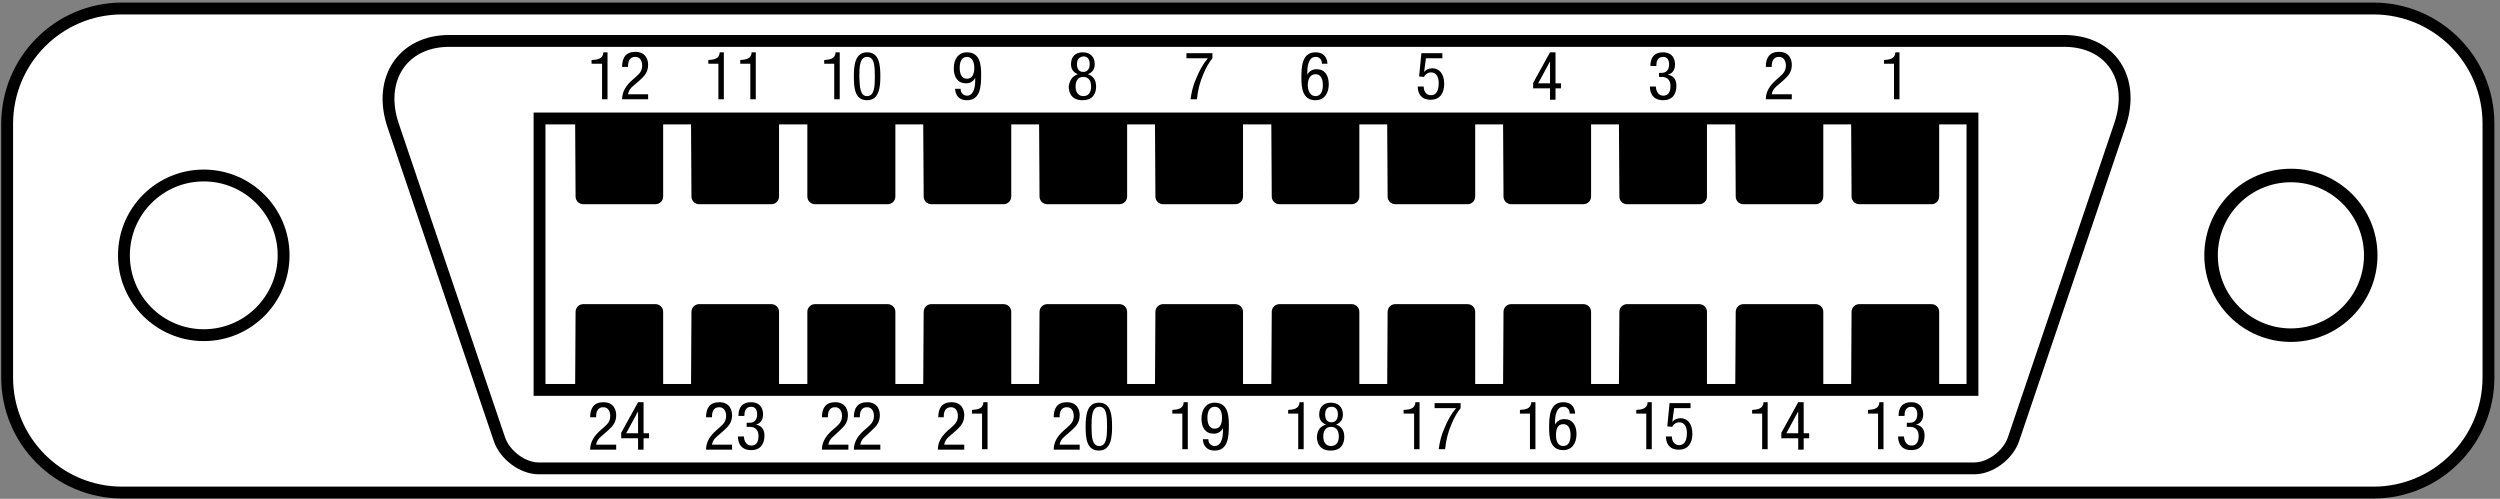 <?xml version="1.0" encoding="UTF-8"?>
<svg xmlns="http://www.w3.org/2000/svg" xmlns:xlink="http://www.w3.org/1999/xlink" width="411pt" height="82pt" viewBox="0 0 411 82" version="1.2">
<rect x="0" y="0" width="411" height="82" fill="#808080" stroke="none"/>
<g id="surface1">
<path style="fill-rule:nonzero;fill:rgb(100%,100%,100%);fill-opacity:1;stroke-width:19.485;stroke-linecap:butt;stroke-linejoin:miter;stroke:rgb(0%,0%,0%);stroke-opacity:1;stroke-miterlimit:4;" d="M 200.742 806.016 L 3901.992 806.016 C 4006.25 806.016 4091.016 721.25 4091.016 616.992 L 4091.016 199.258 C 4091.016 95 4006.25 10.234 3901.992 10.234 L 200.742 10.234 C 96.484 10.234 11.758 95 11.758 199.258 L 11.758 616.25 C 11.758 721.25 96.484 806.016 200.742 806.016 Z M 200.742 806.016 " transform="matrix(0.1,0,0,-0.1,0,82)"/>
<path style="fill:none;stroke-width:19.485;stroke-linecap:butt;stroke-linejoin:miter;stroke:rgb(0%,0%,0%);stroke-opacity:1;stroke-miterlimit:4;" d="M 738.516 752.734 C 1623.516 752.734 2508.516 752.734 3393.516 752.734 C 3470 752.734 3511.25 690.508 3485 613.984 L 3310.234 98.008 C 3301.25 71.758 3271.992 50 3245.742 50 C 2458.984 50 1672.266 50 885.508 50 C 859.258 50 830 71.758 821.016 98.008 L 646.25 613.984 C 620.742 689.766 661.992 752.734 738.516 752.734 Z M 738.516 752.734 " transform="matrix(0.1,0,0,-0.1,0,82)"/>
<path style="fill:none;stroke-width:19.485;stroke-linecap:butt;stroke-linejoin:miter;stroke:rgb(0%,0%,0%);stroke-opacity:1;stroke-miterlimit:4;" d="M 466.25 400.234 C 466.25 327.773 407.5 268.984 335 268.984 C 262.5 268.984 203.75 327.773 203.75 400.234 C 203.75 472.734 262.5 531.484 335 531.484 C 407.5 531.484 466.25 472.734 466.25 400.234 Z M 466.25 400.234 " transform="matrix(0.1,0,0,-0.1,0,82)"/>
<path style="fill:none;stroke-width:22.204;stroke-linecap:butt;stroke-linejoin:miter;stroke:rgb(0%,0%,0%);stroke-opacity:1;stroke-miterlimit:4;" d="M 3897.5 400.234 C 3897.5 327.773 3838.75 268.984 3766.25 268.984 C 3693.75 268.984 3635 327.773 3635 400.234 C 3635 472.734 3693.75 531.484 3766.25 531.484 C 3838.75 531.484 3897.5 472.734 3897.5 400.234 Z M 3897.5 400.234 " transform="matrix(0.1,0,0,-0.1,0,82)"/>
<path style=" stroke:none;fill-rule:nonzero;fill:rgb(0%,0%,0%);fill-opacity:1;" d="M 94.551 64.102 L 109.023 64.102 L 109.023 51.273 C 109.023 50.523 108.426 50 107.75 50 L 95.898 50 C 95.148 50 94.625 50.602 94.625 51.273 Z M 94.551 64.102 "/>
<path style=" stroke:none;fill-rule:nonzero;fill:rgb(0%,0%,0%);fill-opacity:1;" d="M 113.602 64.102 L 128.074 64.102 L 128.074 51.273 C 128.074 50.523 127.477 50 126.801 50 L 114.949 50 C 114.199 50 113.676 50.602 113.676 51.273 Z M 113.602 64.102 "/>
<path style=" stroke:none;fill-rule:nonzero;fill:rgb(0%,0%,0%);fill-opacity:1;" d="M 132.727 64.102 L 147.199 64.102 L 147.199 51.273 C 147.199 50.523 146.602 50 145.926 50 L 134 50 C 133.25 50 132.727 50.602 132.727 51.273 Z M 132.727 64.102 "/>
<path style=" stroke:none;fill-rule:nonzero;fill:rgb(0%,0%,0%);fill-opacity:1;" d="M 151.773 64.102 L 166.25 64.102 L 166.25 51.273 C 166.25 50.523 165.648 50 164.977 50 L 153.125 50 C 152.375 50 151.852 50.602 151.852 51.273 Z M 151.773 64.102 "/>
<path style=" stroke:none;fill-rule:nonzero;fill:rgb(0%,0%,0%);fill-opacity:1;" d="M 170.824 64.102 L 185.301 64.102 L 185.301 51.273 C 185.301 50.523 184.699 50 184.023 50 L 172.176 50 C 171.426 50 170.898 50.602 170.898 51.273 Z M 170.824 64.102 "/>
<path style=" stroke:none;fill-rule:nonzero;fill:rgb(0%,0%,0%);fill-opacity:1;" d="M 189.875 64.102 L 204.352 64.102 L 204.352 51.273 C 204.352 50.523 203.75 50 203.074 50 L 191.227 50 C 190.477 50 189.949 50.602 189.949 51.273 Z M 189.875 64.102 "/>
<path style=" stroke:none;fill-rule:nonzero;fill:rgb(0%,0%,0%);fill-opacity:1;" d="M 209 64.102 L 223.477 64.102 L 223.477 51.273 C 223.477 50.523 222.875 50 222.199 50 L 210.352 50 C 209.602 50 209.074 50.602 209.074 51.273 Z M 209 64.102 "/>
<path style=" stroke:none;fill-rule:nonzero;fill:rgb(0%,0%,0%);fill-opacity:1;" d="M 228.051 64.102 L 242.523 64.102 L 242.523 51.273 C 242.523 50.523 241.926 50 241.25 50 L 229.398 50 C 228.648 50 228.125 50.602 228.125 51.273 Z M 228.051 64.102 "/>
<path style=" stroke:none;fill-rule:nonzero;fill:rgb(0%,0%,0%);fill-opacity:1;" d="M 247.102 64.102 L 261.574 64.102 L 261.574 51.273 C 261.574 50.523 260.977 50 260.301 50 L 248.449 50 C 247.699 50 247.176 50.602 247.176 51.273 Z M 247.102 64.102 "/>
<path style=" stroke:none;fill-rule:nonzero;fill:rgb(0%,0%,0%);fill-opacity:1;" d="M 266.148 64.102 L 280.625 64.102 L 280.625 51.273 C 280.625 50.523 280.023 50 279.352 50 L 267.5 50 C 266.75 50 266.227 50.602 266.227 51.273 Z M 266.148 64.102 "/>
<path style=" stroke:none;fill-rule:nonzero;fill:rgb(0%,0%,0%);fill-opacity:1;" d="M 285.273 64.102 L 299.75 64.102 L 299.75 51.273 C 299.75 50.523 299.148 50 298.477 50 L 286.625 50 C 285.875 50 285.352 50.602 285.352 51.273 Z M 285.273 64.102 "/>
<path style=" stroke:none;fill-rule:nonzero;fill:rgb(0%,0%,0%);fill-opacity:1;" d="M 304.324 64.102 L 318.801 64.102 L 318.801 51.273 C 318.801 50.523 318.199 50 317.523 50 L 305.676 50 C 304.926 50 304.398 50.602 304.398 51.273 Z M 304.324 64.102 "/>
<path style=" stroke:none;fill-rule:nonzero;fill:rgb(0%,0%,0%);fill-opacity:1;" d="M 94.551 19.477 L 109.023 19.477 L 109.023 32.301 C 109.023 33.051 108.426 33.574 107.75 33.574 L 95.898 33.574 C 95.148 33.574 94.625 32.977 94.625 32.301 Z M 94.551 19.477 "/>
<path style=" stroke:none;fill-rule:nonzero;fill:rgb(0%,0%,0%);fill-opacity:1;" d="M 113.602 19.477 L 128.074 19.477 L 128.074 32.301 C 128.074 33.051 127.477 33.574 126.801 33.574 L 114.949 33.574 C 114.199 33.574 113.676 32.977 113.676 32.301 Z M 113.602 19.477 "/>
<path style=" stroke:none;fill-rule:nonzero;fill:rgb(0%,0%,0%);fill-opacity:1;" d="M 132.727 19.477 L 147.199 19.477 L 147.199 32.301 C 147.199 33.051 146.602 33.574 145.926 33.574 L 134 33.574 C 133.25 33.574 132.727 32.977 132.727 32.301 Z M 132.727 19.477 "/>
<path style=" stroke:none;fill-rule:nonzero;fill:rgb(0%,0%,0%);fill-opacity:1;" d="M 151.773 19.477 L 166.25 19.477 L 166.25 32.301 C 166.25 33.051 165.648 33.574 164.977 33.574 L 153.125 33.574 C 152.375 33.574 151.852 32.977 151.852 32.301 Z M 151.773 19.477 "/>
<path style=" stroke:none;fill-rule:nonzero;fill:rgb(0%,0%,0%);fill-opacity:1;" d="M 170.824 19.477 L 185.301 19.477 L 185.301 32.301 C 185.301 33.051 184.699 33.574 184.023 33.574 L 172.176 33.574 C 171.426 33.574 170.898 32.977 170.898 32.301 Z M 170.824 19.477 "/>
<path style=" stroke:none;fill-rule:nonzero;fill:rgb(0%,0%,0%);fill-opacity:1;" d="M 189.875 19.477 L 204.352 19.477 L 204.352 32.301 C 204.352 33.051 203.75 33.574 203.074 33.574 L 191.227 33.574 C 190.477 33.574 189.949 32.977 189.949 32.301 Z M 189.875 19.477 "/>
<path style=" stroke:none;fill-rule:nonzero;fill:rgb(0%,0%,0%);fill-opacity:1;" d="M 209 19.477 L 223.477 19.477 L 223.477 32.301 C 223.477 33.051 222.875 33.574 222.199 33.574 L 210.352 33.574 C 209.602 33.574 209.074 32.977 209.074 32.301 Z M 209 19.477 "/>
<path style=" stroke:none;fill-rule:nonzero;fill:rgb(0%,0%,0%);fill-opacity:1;" d="M 228.051 19.477 L 242.523 19.477 L 242.523 32.301 C 242.523 33.051 241.926 33.574 241.25 33.574 L 229.398 33.574 C 228.648 33.574 228.125 32.977 228.125 32.301 Z M 228.051 19.477 "/>
<path style=" stroke:none;fill-rule:nonzero;fill:rgb(0%,0%,0%);fill-opacity:1;" d="M 247.102 19.477 L 261.574 19.477 L 261.574 32.301 C 261.574 33.051 260.977 33.574 260.301 33.574 L 248.449 33.574 C 247.699 33.574 247.176 32.977 247.176 32.301 Z M 247.102 19.477 "/>
<path style=" stroke:none;fill-rule:nonzero;fill:rgb(0%,0%,0%);fill-opacity:1;" d="M 266.148 19.477 L 280.625 19.477 L 280.625 32.301 C 280.625 33.051 280.023 33.574 279.352 33.574 L 267.5 33.574 C 266.75 33.574 266.227 32.977 266.227 32.301 Z M 266.148 19.477 "/>
<path style=" stroke:none;fill-rule:nonzero;fill:rgb(0%,0%,0%);fill-opacity:1;" d="M 285.273 19.477 L 299.75 19.477 L 299.75 32.301 C 299.75 33.051 299.148 33.574 298.477 33.574 L 286.625 33.574 C 285.875 33.574 285.352 32.977 285.352 32.301 Z M 285.273 19.477 "/>
<path style=" stroke:none;fill-rule:nonzero;fill:rgb(0%,0%,0%);fill-opacity:1;" d="M 304.324 19.477 L 318.801 19.477 L 318.801 32.301 C 318.801 33.051 318.199 33.574 317.523 33.574 L 305.676 33.574 C 304.926 33.574 304.398 32.977 304.398 32.301 Z M 304.324 19.477 "/>
<path style="fill:none;stroke-width:19.485;stroke-linecap:butt;stroke-linejoin:miter;stroke:rgb(0%,0%,0%);stroke-opacity:1;stroke-miterlimit:4;" d="M 886.992 178.984 L 3242.734 178.984 L 3242.734 625.234 L 886.992 625.234 Z M 886.992 178.984 " transform="matrix(0.1,0,0,-0.1,0,82)"/>
<path style=" stroke:none;fill-rule:nonzero;fill:rgb(0%,0%,0%);fill-opacity:1;" d="M 309.648 9.875 C 310.625 9.801 311.523 9.727 311.602 8.602 L 312.273 8.602 L 312.273 16.324 L 311.375 16.324 L 311.375 10.477 L 309.727 10.477 L 309.727 9.875 Z M 309.648 9.875 "/>
<path style=" stroke:none;fill-rule:nonzero;fill:rgb(0%,0%,0%);fill-opacity:1;" d="M 294.648 16.324 L 290.301 16.324 C 290.301 14.898 291.125 13.926 291.949 13.176 L 292.551 12.648 C 293.148 12.125 293.602 11.676 293.602 10.773 C 293.602 10.102 293.301 9.352 292.477 9.352 C 291.273 9.352 291.273 10.551 291.273 11 L 290.301 11 C 290.301 9.5 290.898 8.523 292.477 8.523 C 294.273 8.523 294.574 9.949 294.574 10.625 C 294.574 11.824 294.051 12.426 293.227 13.176 L 292.102 14.148 C 291.648 14.523 291.352 14.977 291.273 15.5 L 294.574 15.5 L 294.574 16.324 Z M 294.648 16.324 "/>
<path style=" stroke:none;fill-rule:nonzero;fill:rgb(0%,0%,0%);fill-opacity:1;" d="M 272.75 11.977 L 273.199 11.977 C 274.023 11.977 274.398 11.375 274.398 10.625 C 274.398 9.949 274.176 9.352 273.426 9.352 C 272.375 9.352 272.301 10.324 272.301 10.852 L 271.324 10.852 C 271.324 9.5 271.926 8.602 273.352 8.602 C 275 8.602 275.375 9.727 275.375 10.625 C 275.375 11.375 275 12.125 274.176 12.273 C 275.074 12.426 275.602 13.023 275.602 14.074 C 275.602 15.5 274.926 16.477 273.426 16.477 C 271.324 16.477 271.25 14.676 271.25 14.301 L 271.25 14.227 L 272.227 14.227 C 272.227 14.898 272.602 15.727 273.426 15.727 C 274.023 15.727 274.625 15.426 274.625 14.148 C 274.625 13.25 274.176 12.648 273.199 12.648 L 272.75 12.648 Z M 272.75 11.977 "/>
<path style=" stroke:none;fill-rule:nonzero;fill:rgb(0%,0%,0%);fill-opacity:1;" d="M 254.824 8.602 L 255.727 8.602 L 255.727 13.699 L 256.625 13.699 L 256.625 14.523 L 255.727 14.523 L 255.727 16.398 L 254.824 16.398 L 254.824 14.523 L 252.051 14.523 L 252.051 13.625 Z M 252.875 13.699 L 254.824 13.699 L 254.824 10.102 Z M 252.875 13.699 "/>
<path style=" stroke:none;fill-rule:nonzero;fill:rgb(0%,0%,0%);fill-opacity:1;" d="M 233.676 8.75 L 237.125 8.75 L 237.125 9.574 L 234.426 9.574 L 234.125 11.824 C 234.426 11.449 234.949 11.227 235.477 11.227 C 236.602 11.227 237.426 12.125 237.426 13.773 C 237.426 15.199 236.824 16.398 235.176 16.398 C 233.301 16.398 233.074 14.898 233.074 14.227 L 234.051 14.227 C 234.051 14.602 234.199 15.648 235.25 15.648 C 236.375 15.648 236.523 14.449 236.523 13.625 C 236.523 12.801 236.227 11.898 235.25 11.898 C 234.574 11.898 234.125 12.5 234.125 12.648 L 233.301 12.574 Z M 233.676 8.75 "/>
<path style=" stroke:none;fill-rule:nonzero;fill:rgb(0%,0%,0%);fill-opacity:1;" d="M 217.324 10.477 C 217.324 9.801 216.949 9.352 216.273 9.352 C 215 9.352 214.926 11.301 214.926 11.676 L 214.926 12.273 C 215.074 11.977 215.523 11.375 216.426 11.375 C 217.773 11.375 218.449 12.352 218.449 13.852 C 218.449 15.352 217.699 16.477 216.273 16.477 C 214.102 16.477 213.949 14.375 213.949 12.801 C 213.949 11 214.023 8.602 216.273 8.602 C 218.074 8.602 218.227 10.102 218.227 10.477 Z M 216.273 15.801 C 217.25 15.801 217.477 14.824 217.477 14 C 217.477 13.176 217.25 12.199 216.273 12.199 C 215.301 12.199 215 13.176 215 14 C 215 14.75 215.301 15.801 216.273 15.801 Z M 216.273 15.801 "/>
<path style=" stroke:none;fill-rule:nonzero;fill:rgb(0%,0%,0%);fill-opacity:1;" d="M 194.898 8.75 L 199.324 8.75 L 199.324 9.574 C 198.875 10.102 198.273 11.074 197.824 12.199 C 197.301 13.398 196.926 14.75 196.773 16.324 L 195.727 16.324 C 195.875 15.125 196.176 13.926 196.699 12.801 C 197.148 11.676 197.75 10.551 198.574 9.574 L 195.051 9.574 L 195.051 8.75 Z M 194.898 8.75 "/>
<path style=" stroke:none;fill-rule:nonzero;fill:rgb(0%,0%,0%);fill-opacity:1;" d="M 177.199 12.199 C 176.449 11.898 176.074 11.375 176.074 10.551 C 176.074 9.273 176.824 8.602 178.023 8.602 C 179.227 8.602 179.977 9.352 179.977 10.551 C 179.977 11.375 179.602 11.898 178.852 12.199 C 179.75 12.5 180.199 13.176 180.199 14.227 C 180.199 15.273 179.75 16.477 177.949 16.477 C 176.148 16.477 175.699 15.199 175.699 14.227 C 175.852 13.176 176.301 12.5 177.199 12.199 Z M 178.102 15.801 C 179 15.801 179.375 15.125 179.375 14.227 C 179.375 13.324 179 12.648 178.102 12.648 C 177.199 12.648 176.824 13.324 176.824 14.227 C 176.824 15.051 177.199 15.801 178.102 15.801 Z M 177.051 10.551 C 177.051 11.301 177.352 11.824 178.102 11.824 C 178.773 11.824 179.148 11.301 179.148 10.551 C 179.148 9.801 178.852 9.273 178.102 9.273 C 177.352 9.352 177.051 9.875 177.051 10.551 Z M 177.051 10.551 "/>
<path style=" stroke:none;fill-rule:nonzero;fill:rgb(0%,0%,0%);fill-opacity:1;" d="M 157.926 14.602 C 157.926 15.199 158.301 15.727 158.977 15.727 C 160.25 15.727 160.324 13.773 160.324 13.398 L 160.324 12.801 C 160.176 13.102 159.727 13.699 158.824 13.699 C 157.477 13.699 156.801 12.727 156.801 11.227 C 156.801 9.727 157.551 8.602 158.977 8.602 C 161.148 8.602 161.301 10.699 161.301 12.273 C 161.301 14.074 161.227 16.477 158.977 16.477 C 157.176 16.477 157.023 14.977 157.023 14.602 Z M 158.977 9.352 C 158 9.352 157.773 10.324 157.773 11.148 C 157.773 11.977 158 12.949 158.977 12.949 C 159.949 12.949 160.176 11.977 160.176 11.148 C 160.176 10.324 159.875 9.352 158.977 9.352 Z M 158.977 9.352 "/>
<path style=" stroke:none;fill-rule:nonzero;fill:rgb(0%,0%,0%);fill-opacity:1;" d="M 135.426 9.875 C 136.398 9.801 137.301 9.727 137.375 8.602 L 138.051 8.602 L 138.051 16.324 L 137.148 16.324 L 137.148 10.477 L 135.5 10.477 L 135.5 9.875 Z M 135.426 9.875 "/>
<path style=" stroke:none;fill-rule:nonzero;fill:rgb(0%,0%,0%);fill-opacity:1;" d="M 140.375 12.574 C 140.375 10.852 140.523 8.602 142.551 8.602 C 144.574 8.602 144.727 10.699 144.727 12.574 C 144.727 14.227 144.574 16.477 142.551 16.477 C 140.523 16.477 140.375 14.449 140.375 12.574 Z M 142.551 15.801 C 143.75 15.801 143.824 14.227 143.824 12.574 C 143.824 10.852 143.75 9.352 142.551 9.352 C 141.352 9.352 141.273 10.926 141.273 12.574 C 141.352 14.227 141.352 15.801 142.551 15.801 Z M 142.551 15.801 "/>
<path style=" stroke:none;fill-rule:nonzero;fill:rgb(0%,0%,0%);fill-opacity:1;" d="M 116.375 9.875 C 117.352 9.801 118.25 9.727 118.324 8.602 L 119 8.602 L 119 16.324 L 118.102 16.324 L 118.102 10.477 L 116.449 10.477 L 116.449 9.875 Z M 116.375 9.875 "/>
<path style=" stroke:none;fill-rule:nonzero;fill:rgb(0%,0%,0%);fill-opacity:1;" d="M 121.625 9.875 C 122.602 9.801 123.5 9.727 123.574 8.602 L 124.25 8.602 L 124.25 16.324 L 123.352 16.324 L 123.352 10.477 L 121.699 10.477 L 121.699 9.875 Z M 121.625 9.875 "/>
<path style=" stroke:none;fill-rule:nonzero;fill:rgb(0%,0%,0%);fill-opacity:1;" d="M 97.25 9.875 C 98.227 9.801 99.125 9.727 99.199 8.602 L 99.875 8.602 L 99.875 16.324 L 98.977 16.324 L 98.977 10.477 L 97.25 10.477 Z M 97.25 9.875 "/>
<path style=" stroke:none;fill-rule:nonzero;fill:rgb(0%,0%,0%);fill-opacity:1;" d="M 106.625 16.324 L 102.273 16.324 C 102.273 14.898 103.102 13.926 103.926 13.176 L 104.523 12.648 C 105.125 12.125 105.574 11.676 105.574 10.773 C 105.574 10.102 105.273 9.352 104.449 9.352 C 103.25 9.352 103.25 10.551 103.25 11 L 102.273 11 C 102.273 9.5 102.875 8.523 104.449 8.523 C 106.25 8.523 106.551 9.949 106.551 10.625 C 106.551 11.824 106.023 12.426 105.199 13.176 L 104.074 14.148 C 103.625 14.523 103.324 14.977 103.25 15.5 L 106.551 15.5 L 106.551 16.324 Z M 106.625 16.324 "/>
<path style=" stroke:none;fill-rule:nonzero;fill:rgb(0%,0%,0%);fill-opacity:1;" d="M 307.023 67.398 C 308 67.324 308.898 67.25 308.977 66.125 L 309.648 66.125 L 309.648 73.852 L 308.75 73.852 L 308.75 68 L 307.102 68 L 307.102 67.398 Z M 307.023 67.398 "/>
<path style=" stroke:none;fill-rule:nonzero;fill:rgb(0%,0%,0%);fill-opacity:1;" d="M 313.551 69.5 L 314 69.5 C 314.824 69.5 315.199 68.898 315.199 68.148 C 315.199 67.477 314.977 66.875 314.227 66.875 C 313.176 66.875 313.102 67.852 313.102 68.375 L 312.125 68.375 C 312.125 67.023 312.727 66.125 314.148 66.125 C 315.801 66.125 316.176 67.25 316.176 68.148 C 316.176 68.898 315.801 69.648 314.977 69.801 C 315.875 69.949 316.398 70.551 316.398 71.602 C 316.398 73.023 315.727 74 314.227 74 C 312.125 74 312.051 72.199 312.051 71.824 L 312.051 71.75 L 313.023 71.75 C 313.023 72.426 313.398 73.25 314.227 73.25 C 314.824 73.25 315.426 72.949 315.426 71.676 C 315.426 70.773 314.977 70.176 314 70.176 L 313.477 70.176 L 313.477 69.5 Z M 313.551 69.5 "/>
<path style=" stroke:none;fill-rule:nonzero;fill:rgb(0%,0%,0%);fill-opacity:1;" d="M 287.977 67.398 C 288.949 67.324 289.852 67.25 289.926 66.125 L 290.602 66.125 L 290.602 73.852 L 289.699 73.852 L 289.699 68 L 288.051 68 L 288.051 67.398 Z M 287.977 67.398 "/>
<path style=" stroke:none;fill-rule:nonzero;fill:rgb(0%,0%,0%);fill-opacity:1;" d="M 295.625 66.125 L 296.523 66.125 L 296.523 71.227 L 297.426 71.227 L 297.426 72.051 L 296.523 72.051 L 296.523 73.926 L 295.625 73.926 L 295.625 72.051 L 292.852 72.051 L 292.852 71.148 Z M 293.676 71.227 L 295.625 71.227 L 295.625 67.625 Z M 293.676 71.227 "/>
<path style=" stroke:none;fill-rule:nonzero;fill:rgb(0%,0%,0%);fill-opacity:1;" d="M 268.926 67.398 C 269.898 67.324 270.801 67.25 270.875 66.125 L 271.551 66.125 L 271.551 73.852 L 270.648 73.852 L 270.648 68 L 269 68 L 269 67.398 Z M 268.926 67.398 "/>
<path style=" stroke:none;fill-rule:nonzero;fill:rgb(0%,0%,0%);fill-opacity:1;" d="M 274.477 66.273 L 277.926 66.273 L 277.926 67.102 L 275.227 67.102 L 274.926 69.352 C 275.227 68.977 275.75 68.75 276.273 68.75 C 277.398 68.75 278.227 69.648 278.227 71.301 C 278.227 72.727 277.625 73.926 275.977 73.926 C 274.102 73.926 273.875 72.426 273.875 71.75 L 274.852 71.75 C 274.852 72.125 275 73.176 276.051 73.176 C 277.176 73.176 277.324 71.977 277.324 71.148 C 277.324 70.324 277.023 69.426 276.051 69.426 C 275.375 69.426 274.926 70.023 274.926 70.176 L 274.102 70.102 Z M 274.477 66.273 "/>
<path style=" stroke:none;fill-rule:nonzero;fill:rgb(0%,0%,0%);fill-opacity:1;" d="M 249.801 67.398 C 250.773 67.324 251.676 67.25 251.75 66.125 L 252.426 66.125 L 252.426 73.852 L 251.523 73.852 L 251.523 68 L 249.875 68 L 249.875 67.398 Z M 249.801 67.398 "/>
<path style=" stroke:none;fill-rule:nonzero;fill:rgb(0%,0%,0%);fill-opacity:1;" d="M 258.051 68 C 258.051 67.324 257.676 66.875 257 66.875 C 255.727 66.875 255.648 68.824 255.648 69.199 L 255.648 69.801 C 255.801 69.5 256.25 68.898 257.148 68.898 C 258.5 68.898 259.176 69.875 259.176 71.375 C 259.176 72.875 258.426 74 257 74 C 254.824 74 254.676 71.898 254.676 70.324 C 254.676 68.523 254.75 66.125 257 66.125 C 258.801 66.125 258.949 67.625 258.949 68 Z M 257 73.324 C 257.977 73.324 258.199 72.352 258.199 71.523 C 258.199 70.699 257.977 69.727 257 69.727 C 256.023 69.727 255.801 70.699 255.801 71.523 C 255.801 72.352 256.023 73.324 257 73.324 Z M 257 73.324 "/>
<path style=" stroke:none;fill-rule:nonzero;fill:rgb(0%,0%,0%);fill-opacity:1;" d="M 230.75 67.398 C 231.727 67.324 232.625 67.25 232.699 66.125 L 233.375 66.125 L 233.375 73.852 L 232.477 73.852 L 232.477 68 L 230.75 68 Z M 230.75 67.398 "/>
<path style=" stroke:none;fill-rule:nonzero;fill:rgb(0%,0%,0%);fill-opacity:1;" d="M 235.699 66.273 L 240.125 66.273 L 240.125 67.102 C 239.676 67.625 239.074 68.602 238.625 69.727 C 238.102 70.926 237.727 72.273 237.574 73.852 L 236.523 73.852 C 236.676 72.648 236.977 71.449 237.5 70.324 C 237.949 69.199 238.551 68.074 239.375 67.102 L 235.852 67.102 L 235.852 66.273 Z M 235.699 66.273 "/>
<path style=" stroke:none;fill-rule:nonzero;fill:rgb(0%,0%,0%);fill-opacity:1;" d="M 211.699 67.398 C 212.676 67.324 213.574 67.25 213.648 66.125 L 214.324 66.125 L 214.324 73.852 L 213.426 73.852 L 213.426 68 L 211.773 68 L 211.773 67.398 Z M 211.699 67.398 "/>
<path style=" stroke:none;fill-rule:nonzero;fill:rgb(0%,0%,0%);fill-opacity:1;" d="M 218 69.801 C 217.25 69.5 216.875 68.977 216.875 68.148 C 216.875 66.875 217.625 66.199 218.824 66.199 C 220.023 66.199 220.773 66.949 220.773 68.148 C 220.773 68.977 220.398 69.5 219.648 69.801 C 220.551 70.102 221 70.773 221 71.824 C 221 72.875 220.551 74.074 218.75 74.074 C 216.949 74.074 216.5 72.801 216.5 71.824 C 216.574 70.699 217.023 70.102 218 69.801 Z M 218.824 73.324 C 219.727 73.324 220.102 72.648 220.102 71.75 C 220.102 70.852 219.727 70.176 218.824 70.176 C 217.926 70.176 217.551 70.852 217.551 71.75 C 217.551 72.648 217.926 73.324 218.824 73.324 Z M 217.852 68.148 C 217.852 68.898 218.148 69.426 218.898 69.426 C 219.574 69.426 219.949 68.898 219.949 68.148 C 219.949 67.398 219.648 66.875 218.898 66.875 C 218.148 66.875 217.852 67.398 217.852 68.148 Z M 217.852 68.148 "/>
<path style=" stroke:none;fill-rule:nonzero;fill:rgb(0%,0%,0%);fill-opacity:1;" d="M 192.648 67.398 C 193.625 67.324 194.523 67.25 194.602 66.125 L 195.273 66.125 L 195.273 73.852 L 194.375 73.852 L 194.375 68 L 192.727 68 L 192.727 67.398 Z M 192.648 67.398 "/>
<path style=" stroke:none;fill-rule:nonzero;fill:rgb(0%,0%,0%);fill-opacity:1;" d="M 198.648 72.199 C 198.648 72.801 199.023 73.324 199.699 73.324 C 200.977 73.324 201.051 71.375 201.051 71 L 201.051 70.398 C 200.898 70.699 200.449 71.301 199.551 71.301 C 198.199 71.301 197.523 70.324 197.523 68.824 C 197.523 67.324 198.273 66.199 199.699 66.199 C 201.875 66.199 202.023 68.301 202.023 69.875 C 202.023 71.676 201.949 74.074 199.699 74.074 C 197.898 74.074 197.75 72.574 197.75 72.199 Z M 199.699 66.875 C 198.727 66.875 198.5 67.852 198.5 68.676 C 198.5 69.5 198.727 70.477 199.699 70.477 C 200.676 70.477 200.898 69.5 200.898 68.676 C 200.898 67.852 200.676 66.875 199.699 66.875 Z M 199.699 66.875 "/>
<path style=" stroke:none;fill-rule:nonzero;fill:rgb(0%,0%,0%);fill-opacity:1;" d="M 177.574 73.926 L 173.227 73.926 C 173.227 72.5 174.051 71.523 174.875 70.773 L 175.477 70.25 C 176.074 69.727 176.523 69.273 176.523 68.375 C 176.523 67.699 176.227 66.949 175.398 66.949 C 174.199 66.949 174.199 68.148 174.199 68.602 L 173.227 68.602 C 173.227 67.102 173.824 66.125 175.398 66.125 C 177.199 66.125 177.5 67.551 177.5 68.227 C 177.5 69.426 176.977 70.023 176.148 70.773 L 175.023 71.75 C 174.574 72.125 174.273 72.574 174.199 73.102 L 177.5 73.102 L 177.5 73.926 Z M 177.574 73.926 "/>
<path style=" stroke:none;fill-rule:nonzero;fill:rgb(0%,0%,0%);fill-opacity:1;" d="M 178.477 70.176 C 178.477 68.449 178.625 66.199 180.648 66.199 C 182.676 66.199 182.824 68.301 182.824 70.176 C 182.824 71.824 182.676 74.074 180.648 74.074 C 178.625 74.074 178.477 71.977 178.477 70.176 Z M 180.727 73.324 C 181.926 73.324 182 71.75 182 70.102 C 182 68.375 181.926 66.875 180.727 66.875 C 179.523 66.875 179.449 68.449 179.449 70.102 C 179.449 71.75 179.523 73.324 180.727 73.324 Z M 180.727 73.324 "/>
<path style=" stroke:none;fill-rule:nonzero;fill:rgb(0%,0%,0%);fill-opacity:1;" d="M 158.523 73.926 L 154.176 73.926 C 154.176 72.5 155 71.523 155.824 70.773 L 156.426 70.25 C 157.023 69.727 157.477 69.273 157.477 68.375 C 157.477 67.699 157.176 66.949 156.352 66.949 C 155.148 66.949 155.148 68.148 155.148 68.602 L 154.25 68.602 C 154.25 67.102 154.852 66.125 156.426 66.125 C 158.227 66.125 158.523 67.551 158.523 68.227 C 158.523 69.426 158 70.023 157.176 70.773 L 156.051 71.75 C 155.602 72.125 155.301 72.574 155.227 73.102 L 158.523 73.102 Z M 158.523 73.926 "/>
<path style=" stroke:none;fill-rule:nonzero;fill:rgb(0%,0%,0%);fill-opacity:1;" d="M 159.727 67.398 C 160.699 67.324 161.602 67.25 161.676 66.125 L 162.352 66.125 L 162.352 73.852 L 161.449 73.852 L 161.449 68 L 159.801 68 L 159.801 67.398 Z M 159.727 67.398 "/>
<path style=" stroke:none;fill-rule:nonzero;fill:rgb(0%,0%,0%);fill-opacity:1;" d="M 139.477 73.926 L 135.125 73.926 C 135.125 72.5 135.949 71.523 136.773 70.773 L 137.375 70.25 C 137.977 69.727 138.426 69.273 138.426 68.375 C 138.426 67.699 138.125 66.949 137.301 66.949 C 136.102 66.949 136.102 68.148 136.102 68.602 L 135.125 68.602 C 135.125 67.102 135.727 66.125 137.301 66.125 C 139.102 66.125 139.398 67.551 139.398 68.227 C 139.398 69.426 138.875 70.023 138.051 70.773 L 137 71.75 C 136.551 72.125 136.25 72.574 136.176 73.102 L 139.477 73.102 Z M 139.477 73.926 "/>
<path style=" stroke:none;fill-rule:nonzero;fill:rgb(0%,0%,0%);fill-opacity:1;" d="M 144.727 73.926 L 140.375 73.926 C 140.375 72.5 141.199 71.523 142.023 70.773 L 142.625 70.25 C 143.227 69.727 143.676 69.273 143.676 68.375 C 143.676 67.699 143.375 66.949 142.551 66.949 C 141.352 66.949 141.352 68.148 141.352 68.602 L 140.375 68.602 C 140.375 67.102 140.977 66.125 142.551 66.125 C 144.352 66.125 144.648 67.551 144.648 68.227 C 144.648 69.426 144.125 70.023 143.301 70.773 L 142.25 71.75 C 141.801 72.125 141.5 72.574 141.426 73.102 L 144.727 73.102 Z M 144.727 73.926 "/>
<path style=" stroke:none;fill-rule:nonzero;fill:rgb(0%,0%,0%);fill-opacity:1;" d="M 120.426 73.926 L 116.074 73.926 C 116.074 72.5 116.898 71.523 117.727 70.773 L 118.324 70.25 C 118.926 69.727 119.375 69.273 119.375 68.375 C 119.375 67.699 119.074 66.949 118.25 66.949 C 117.051 66.949 117.051 68.148 117.051 68.602 L 116.074 68.602 C 116.074 67.102 116.676 66.125 118.25 66.125 C 120.051 66.125 120.352 67.551 120.352 68.227 C 120.352 69.426 119.824 70.023 119 70.773 L 117.875 71.75 C 117.426 72.125 117.125 72.574 117.051 73.102 L 120.352 73.102 L 120.352 73.926 Z M 120.426 73.926 "/>
<path style=" stroke:none;fill-rule:nonzero;fill:rgb(0%,0%,0%);fill-opacity:1;" d="M 122.824 69.5 L 123.273 69.5 C 124.102 69.5 124.477 68.898 124.477 68.148 C 124.477 67.477 124.25 66.875 123.5 66.875 C 122.449 66.875 122.375 67.852 122.375 68.375 L 121.398 68.375 C 121.398 67.023 122 66.125 123.426 66.125 C 125.074 66.125 125.449 67.25 125.449 68.148 C 125.449 68.898 125.074 69.648 124.25 69.801 C 125.148 69.949 125.676 70.551 125.676 71.602 C 125.676 73.023 125 74 123.5 74 C 121.398 74 121.324 72.199 121.324 71.824 L 121.324 71.75 L 122.301 71.75 C 122.301 72.426 122.676 73.25 123.5 73.25 C 124.102 73.25 124.699 72.949 124.699 71.676 C 124.699 70.773 124.25 70.176 123.273 70.176 L 122.75 70.176 L 122.75 69.5 Z M 122.824 69.5 "/>
<path style=" stroke:none;fill-rule:nonzero;fill:rgb(0%,0%,0%);fill-opacity:1;" d="M 101.375 73.926 L 97.023 73.926 C 97.023 72.5 97.852 71.523 98.676 70.773 L 99.273 70.25 C 99.875 69.727 100.324 69.273 100.324 68.375 C 100.324 67.699 100.023 66.949 99.199 66.949 C 98 66.949 98 68.148 98 68.602 L 97.023 68.602 C 97.023 67.102 97.625 66.125 99.199 66.125 C 101 66.125 101.301 67.551 101.301 68.227 C 101.301 69.426 100.773 70.023 99.949 70.773 L 98.824 71.75 C 98.375 72.125 98.074 72.574 98 73.102 L 101.301 73.102 L 101.301 73.926 Z M 101.375 73.926 "/>
<path style=" stroke:none;fill-rule:nonzero;fill:rgb(0%,0%,0%);fill-opacity:1;" d="M 104.898 66.125 L 105.801 66.125 L 105.801 71.227 L 106.699 71.227 L 106.699 72.051 L 105.801 72.051 L 105.801 73.926 L 104.898 73.926 L 104.898 72.051 L 102.125 72.051 L 102.125 71.148 Z M 102.949 71.227 L 104.898 71.227 L 104.898 67.625 Z M 102.949 71.227 "/>
</g>
</svg>
